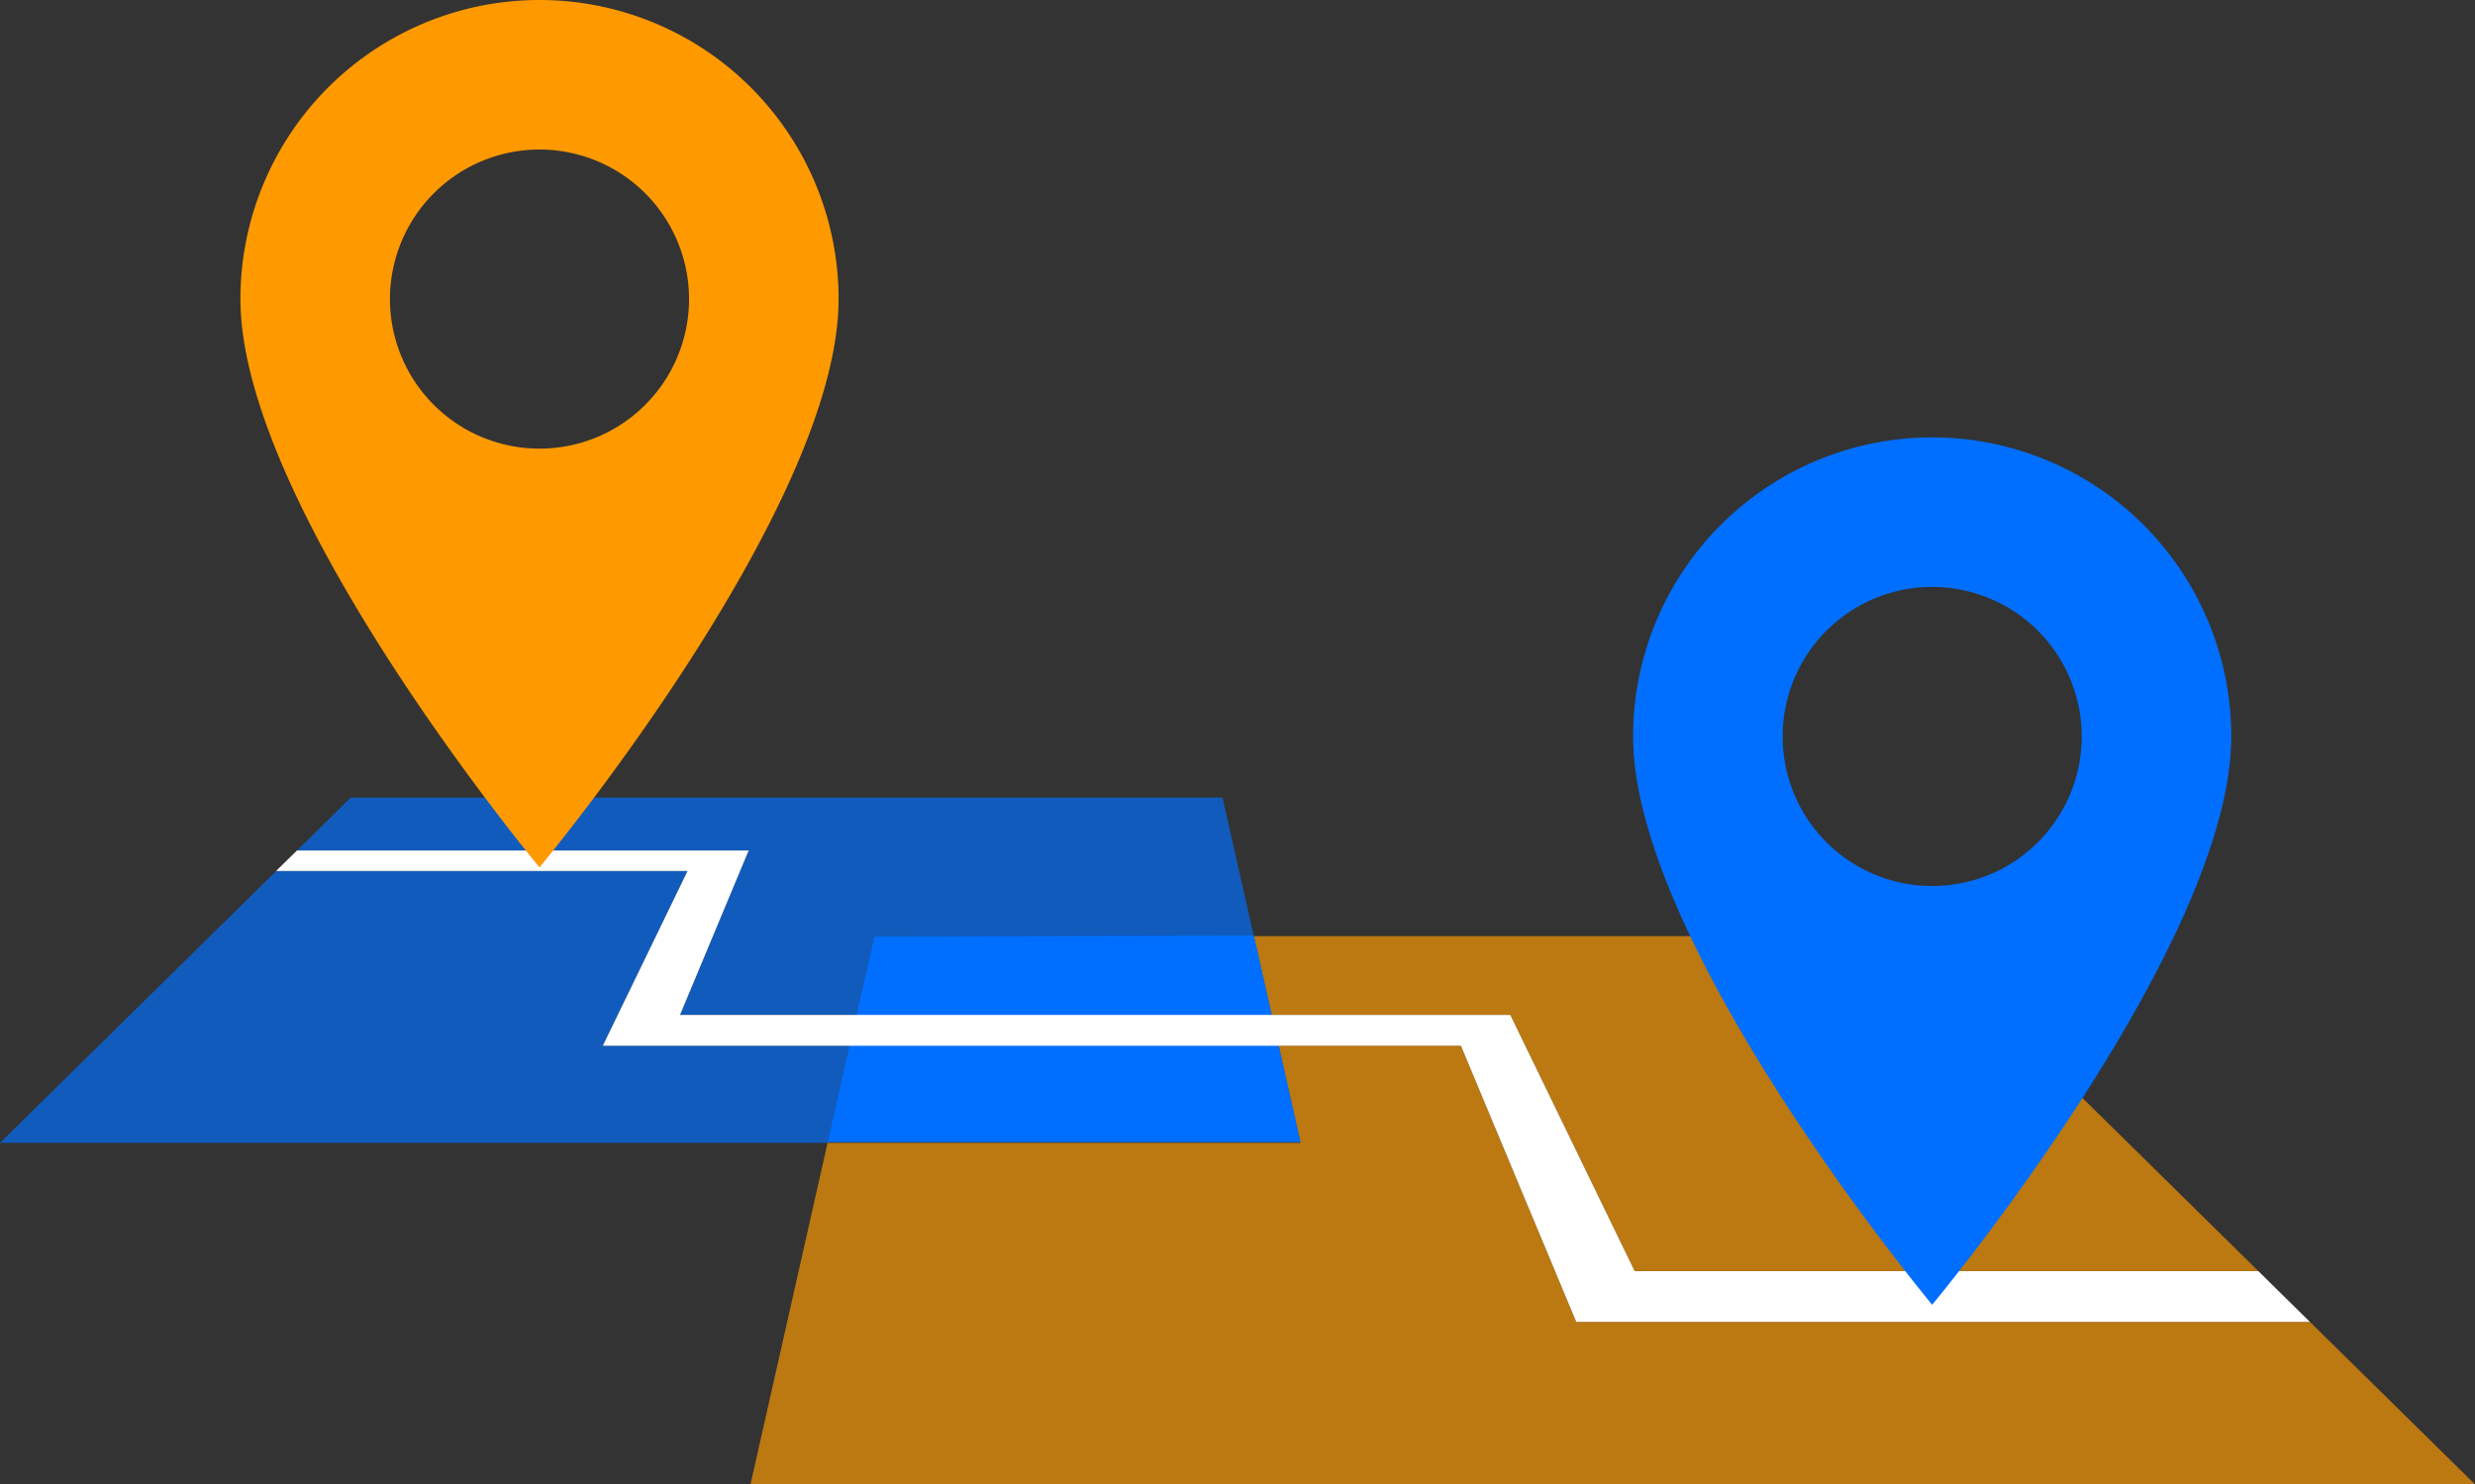 <?xml version="1.0" encoding="UTF-8"?>
<svg xmlns="http://www.w3.org/2000/svg" xmlns:xlink="http://www.w3.org/1999/xlink" id="ic_bu-02" width="168.418" height="101.008" viewBox="0 0 168.418 101.008">
  <rect x="0" y="0" width="168.418" height="101.008" fill="#333333" stroke="none"/>
  <defs>
    <clipPath id="clip-path">
      <rect id="長方形_1448" data-name="長方形 1448" width="168.418" height="101.008" fill="none"></rect>
    </clipPath>
    <clipPath id="clip-path-3">
      <rect id="長方形_1443" data-name="長方形 1443" width="117.349" height="37.307" fill="none"></rect>
    </clipPath>
    <clipPath id="clip-path-4">
      <rect id="長方形_1444" data-name="長方形 1444" width="65.106" height="14.794" fill="none"></rect>
    </clipPath>
    <clipPath id="clip-path-5">
      <rect id="長方形_1445" data-name="長方形 1445" width="57.807" height="18.494" fill="none"></rect>
    </clipPath>
  </defs>
  <g id="グループ_4140" data-name="グループ 4140" clip-path="url(#clip-path)">
    <g id="グループ_4137" data-name="グループ 4137">
      <g id="グループ_4136" data-name="グループ 4136" clip-path="url(#clip-path)">
        <g id="グループ_4129" data-name="グループ 4129" transform="translate(51.069 63.701)" opacity="0.67">
          <g id="グループ_4128" data-name="グループ 4128">
            <g id="グループ_4127" data-name="グループ 4127" clip-path="url(#clip-path-3)">
              <path id="パス_3847" data-name="パス 3847" d="M181.892,117.816l-37.9-37.307h-45.2L100,85.873h16.244l8.461,17.432H167.15l3.51,3.455H120.734l-7.848-18.794H100.477l1.492,6.609H69.789l-5.246,23.24H181.892" transform="translate(-64.543 -80.509)" fill="#f90"></path>
            </g>
          </g>
        </g>
        <g id="グループ_4132" data-name="グループ 4132" transform="translate(20.212 54.272)" opacity="0.67">
          <g id="グループ_4131" data-name="グループ 4131">
            <g id="グループ_4130" data-name="グループ 4130" clip-path="url(#clip-path-4)">
              <path id="パス_3848" data-name="パス 3848" d="M90.652,78.021l-2.128-9.43H29.2l-3.656,3.6H56.281L51.606,83.384H63.612l1.211-5.364Z" transform="translate(-25.545 -68.591)" fill="#006fff"></path>
            </g>
          </g>
        </g>
        <g id="グループ_4135" data-name="グループ 4135" transform="translate(0 59.274)" opacity="0.67">
          <g id="グループ_4134" data-name="グループ 4134">
            <g id="グループ_4133" data-name="グループ 4133" clip-path="url(#clip-path-5)">
              <path id="パス_3849" data-name="パス 3849" d="M56.315,93.408,57.806,86.8H41.02l5.768-11.884h-28L0,93.408Z" transform="translate(0 -74.914)" fill="#006fff"></path>
            </g>
          </g>
        </g>
      </g>
    </g>
    <path id="パス_3850" data-name="パス 3850" d="M74.348,80.5l25.831-.044,3.177,14.059H71.168Z" transform="translate(-14.857 -16.796)" fill="#006fff"></path>
    <path id="パス_3851" data-name="パス 3851" d="M162.142,105.222l-3.51-3.455H116.192l-8.461-17.432H51.23L55.905,73.14H25.168l-1.426,1.4h28L45.976,86.429h58.392l7.848,18.793Z" transform="translate(-4.957 -15.269)" fill="#fff"></path>
    <g id="グループ_4139" data-name="グループ 4139">
      <g id="グループ_4138" data-name="グループ 4138" clip-path="url(#clip-path)">
        <path id="パス_3852" data-name="パス 3852" d="M41.029,0A20.352,20.352,0,0,0,20.677,20.352c0,14.246,20.352,38.669,20.352,38.669S61.381,34.6,61.381,20.352A20.352,20.352,0,0,0,41.029,0m0,30.528A10.176,10.176,0,1,1,51.205,20.352,10.176,10.176,0,0,1,41.029,30.528" transform="translate(-4.317)" fill="#f90"></path>
        <path id="パス_3853" data-name="パス 3853" d="M160.8,37.617a20.352,20.352,0,0,0-20.352,20.352c0,14.246,20.352,38.669,20.352,38.669s20.352-24.423,20.352-38.669A20.352,20.352,0,0,0,160.8,37.617m0,30.528a10.176,10.176,0,1,1,10.176-10.176A10.176,10.176,0,0,1,160.8,68.145" transform="translate(-29.32 -7.853)" fill="#006fff"></path>
      </g>
    </g>
  </g>
</svg>
